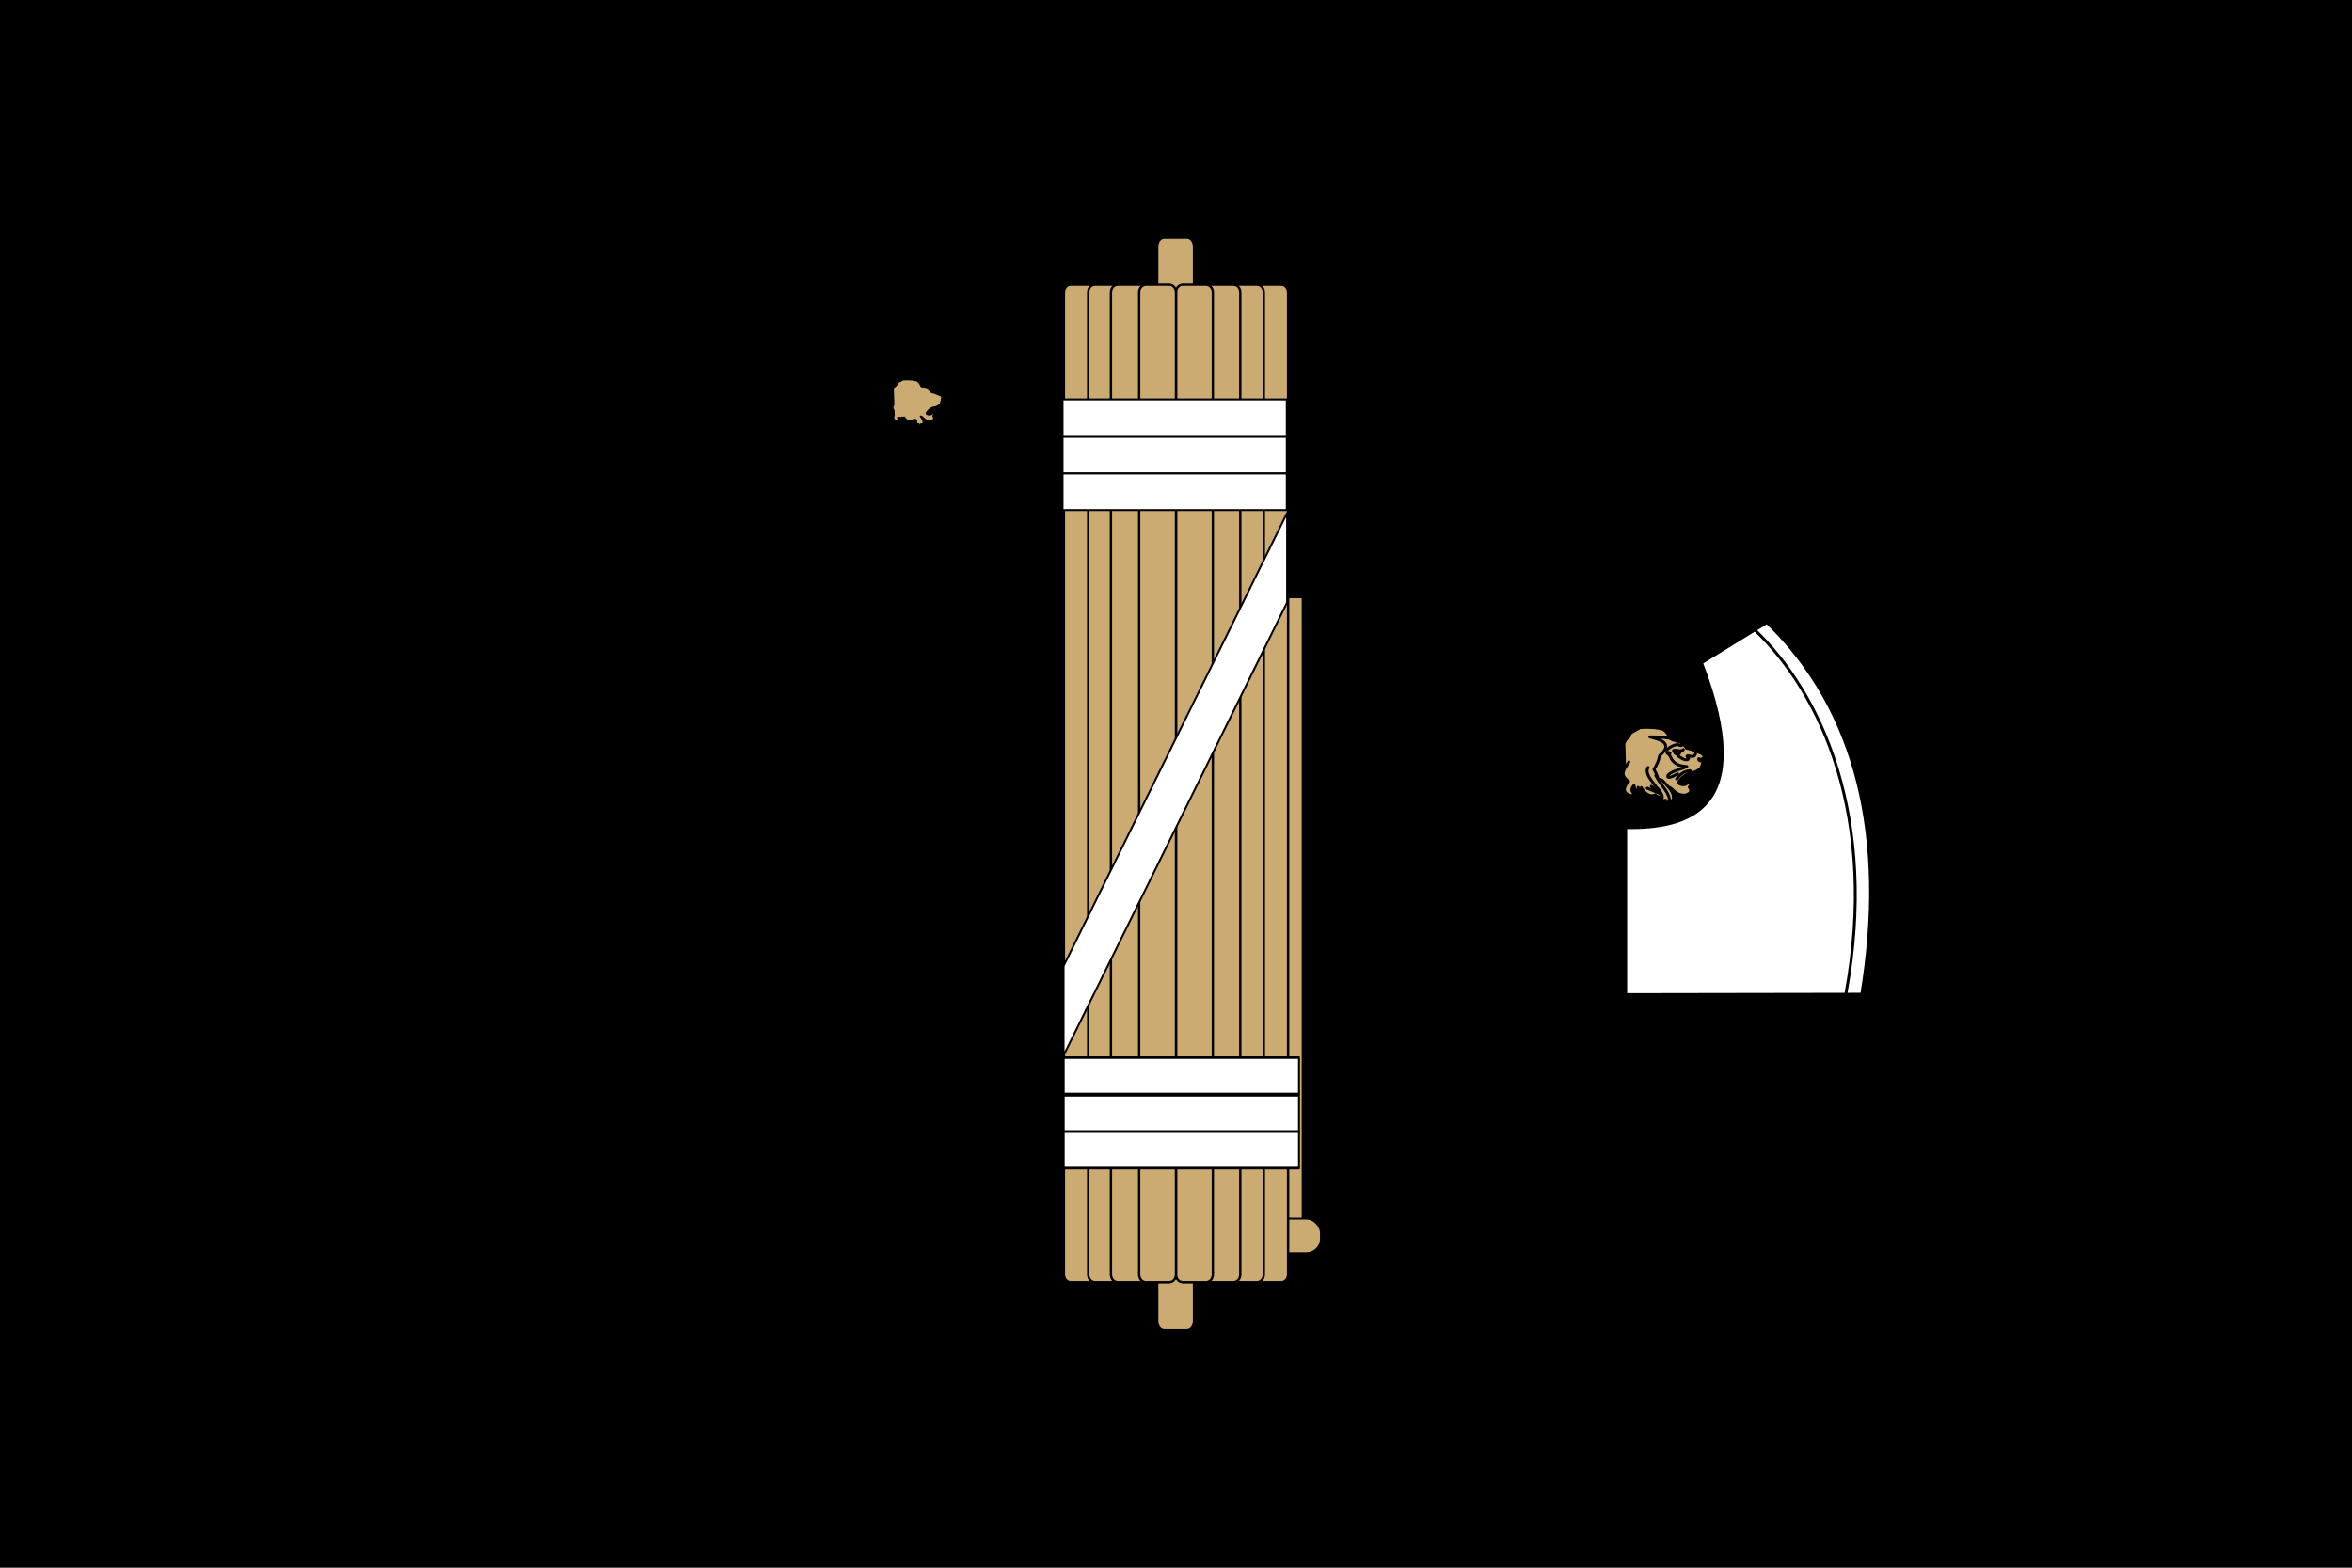 <?xml version="1.0" encoding="UTF-8" standalone="no"?>
<svg
   xmlns:dc="http://purl.org/dc/elements/1.1/"
   xmlns:cc="http://creativecommons.org/ns#"
   xmlns:rdf="http://www.w3.org/1999/02/22-rdf-syntax-ns#"
   xmlns:svg="http://www.w3.org/2000/svg"
   xmlns="http://www.w3.org/2000/svg"
   xmlns:sodipodi="http://sodipodi.sourceforge.net/DTD/sodipodi-0.dtd"
   xmlns:inkscape="http://www.inkscape.org/namespaces/inkscape"
   id="svg2560"
   viewBox="0 0 3 2"
   height="1000"
   width="1500"
   version="1.1"
   sodipodi:docname="Flag_of_the_National_Fascist_Party_(PNF) VERSION 2.svg"
   inkscape:version="0.92.4 (5da689c313, 2019-01-14)">
  <sodipodi:namedview
     pagecolor="#ffffff"
     bordercolor="#666666"
     borderopacity="1"
     objecttolerance="10"
     gridtolerance="10"
     guidetolerance="10"
     inkscape:pageopacity="0"
     inkscape:pageshadow="2"
     inkscape:window-width="1366"
     inkscape:window-height="697"
     id="namedview947"
     showgrid="false"
     inkscape:zoom="0.18667621"
     inkscape:cx="605.10426"
     inkscape:cy="534.54409"
     inkscape:window-x="-8"
     inkscape:window-y="-8"
     inkscape:window-maximized="1"
     inkscape:current-layer="svg2560" />
  <defs
     id="defs2569">
    <linearGradient
       id="linearGradient4170">
      <stop
         id="stop4172"
         offset="0"
         style="stop-color:#000000;stop-opacity:1;" />
      <stop
         style="stop-color:#000000;stop-opacity:0;"
         offset="0.5"
         id="stop7285" />
      <stop
         id="stop4174"
         offset="1"
         style="stop-color:#ffffff;stop-opacity:1;" />
    </linearGradient>
    <linearGradient
       id="linearGradient4244">
      <stop
         id="stop4246"
         offset="0"
         style="stop-color:#ffffff;stop-opacity:1;" />
      <stop
         style="stop-color:#cfd14c;stop-opacity:1;"
         offset="0.5"
         id="stop4252" />
      <stop
         id="stop4248"
         offset="1"
         style="stop-color:#000000;stop-opacity:1;" />
    </linearGradient>
  </defs>
  <g
     transform="matrix(0.007,0,0,0.007,-13.577,1.484)"
     id="g7396"
     style="fill:#634e41;fill-opacity:1" />
  <g
     transform="matrix(0.007,0,0,0.007,-13.577,2.16)"
     id="g7315"
     style="fill:#634e41;fill-opacity:1" />
  <g
     transform="translate(-13.747,2.435)"
     id="g6354" />
  <g
     transform="matrix(1,0,0,-1,-10.607,6.618)"
     id="g6354-5-7-2-6-7"
     style="stroke:none;stroke-width:0.005;stroke-miterlimit:4;stroke-dasharray:none;stroke-opacity:1">
    <g
       id="g6536-3-6-8-1"
       style="stroke:none;stroke-width:0.005;stroke-miterlimit:4;stroke-dasharray:none;stroke-opacity:1">
      <g
         id="g6601-8-1-4"
         style="stroke:none;stroke-width:0.005;stroke-miterlimit:4;stroke-dasharray:none;stroke-opacity:1">
        <g
           transform="translate(1.032305e-8,-0.01)"
           id="g7861-25-7"
           style="stroke:none;stroke-width:0.005;stroke-miterlimit:4;stroke-dasharray:none;stroke-opacity:1" />
      </g>
    </g>
  </g>
  <g
     transform="translate(-13.783,4.618)"
     id="g7896-0-5"
     style="stroke:#000000;stroke-width:0.005;stroke-miterlimit:4;stroke-dasharray:none;stroke-opacity:1" />
  <path
     inkscape:connector-curvature="0"
     style="fill:#000000;fill-opacity:1;stroke-width:0.001"
     d="M 0,0 V 2 H 3 V 0 Z"
     id="rect412-5-6-2-6" />
  <g
     id="g1911">
    <path
       sodipodi:nodetypes="csssssscc"
       inkscape:connector-curvature="0"
       id="rect4202-9-2-7-5-4-7-8-4"
       d="m 1.485,0.303 c -0.005,0 -0.009,0.005 -0.009,0.012 V 1.685 c 0,0.007 0.004,0.012 0.009,0.012 h 0.029 c 0.005,0 0.009,-0.005 0.009,-0.012 V 0.315 c 0,-0.007 -0.004,-0.012 -0.009,-0.012 z"
       style="fill:#cbab72;fill-opacity:1;stroke:#000000;stroke-width:0.003;stroke-linecap:butt;stroke-linejoin:round;stroke-miterlimit:4;stroke-dasharray:none;stroke-opacity:1" />
    <g
       transform="matrix(1.227,0,0,1.227,-4.19,-2.973)"
       id="g9840-6-4-5-5"
       style="fill:#cbab72;fill-opacity:1;stroke:#000000;stroke-width:0.002;stroke-miterlimit:4;stroke-dasharray:none;stroke-opacity:1">
      <path
         inkscape:connector-curvature="0"
         style="fill:#cbab72;fill-opacity:1;stroke:#000000;stroke-width:0.002;stroke-miterlimit:4;stroke-dasharray:none;stroke-opacity:1"
         d="m 4.744,3.044 v 0.682 h 0.025 V 3.044 Z"
         id="rect416-3-8-6-1-4-2" />
      <path
         inkscape:connector-curvature="0"
         id="path432-2-1-0-7-6-4"
         d="m 1222.975,577.442 c 0.537,0.006 1.113,0.031 1.701,0.079 3.829,0.053 6.402,0.628 8.74,1.305 2.071,1.492 3.303,3.337 3.921,5.436 l 1.724,1.127 c 1.606,0.512 3.358,1.01 5.15,1.522 0.968,0.946 2.052,1.907 3.402,2.847 0.312,0.218 0.412,0.52 0.354,0.89 l 3.685,0.929 c 1.5,0.86 3.702,1.556 5.787,2.432 1.268,0.532 1.665,1.446 1.748,2.194 0,0 -0.179,1.316 -0.496,2.708 -0.406,1.781 -0.841,4.071 -2.102,5.16 -0.875,0.755 -3.196,2.105 -4.535,2.234 -2.301,0.221 -4.601,1.028 -6.354,2.787 -1.201,1.205 -2.284,2.333 -2.74,3.558 -0.241,0.648 1.718,1.444 3.024,1.463 1.422,0.021 2.346,-0.718 3.118,-1.463 0.872,-0.045 1.483,0.316 1.559,0.988 0.068,0.605 -0.312,1.264 -0.85,1.957 0.587,0.641 1.183,1.721 0.898,2.787 -0.322,1.204 -2.662,2.353 -3.874,2.353 -4.823,0 -6.465,-2.564 -8.764,-4.487 -0.24,-0.201 -0.703,-0.309 -1.181,-0.356 1.919,2.356 3.201,4.743 2.764,7.394 -0.239,1.451 -2.575,0.81 -2.575,0.81 l -0.047,-0.059 c -0.501,1.352 -2.267,2.802 -4.89,0.83 1.037,0.032 1.961,-0.175 2.622,-0.929 -1.582,0.395 -2.736,0.391 -3.189,-0.237 0.678,-0.399 0.957,-0.941 1.039,-1.443 -0.45,-0.032 -0.966,-0.086 -1.535,-0.217 -1.681,-0.387 -2.429,-0.874 -3.024,-1.483 -1.191,0.68 -2.769,0.676 -3.969,0.119 -2.166,-1.006 -3.342,-2.419 -4.181,-3.756 l -0.189,-0.04 -0.283,0.02 c 0.249,1.198 0.83,2.4 1.772,3.598 -1.594,-1.159 -2.815,-2.321 -3.473,-3.479 l -0.685,0.04 c 0.053,1.028 0.562,2.076 1.535,3.104 -2.115,-0.903 -2.962,-1.933 -3.378,-2.985 l -1.984,0.138 c 0.02,1.104 0.801,2.273 2.693,3.539 -3.627,0.931 -9.217,-1.112 -6.874,-5.97 l -0.189,-5.041 c -1.742,-2.171 -1.26,-4.153 -0.189,-6.089 L 1208.116,587.92 c 0.558,-1.617 1.354,-3.182 3.402,-4.487 0.05,-1.083 0.616,-1.96 1.417,-2.728 1.954,-0.967 3.738,-2.132 5.504,-3.064 1.499,-0.075 2.925,-0.215 4.535,-0.198 z m 6.78,41.672 c 0.961,0.48 1.851,1.034 2.622,1.661 -0.153,-0.404 -0.308,-0.804 -0.496,-1.186 l -2.126,-0.474 z"
         style="fill:#cbab72;fill-opacity:1;stroke:#000000;stroke-width:1.834;stroke-linecap:round;stroke-linejoin:round;stroke-miterlimit:4;stroke-dasharray:none;stroke-opacity:1"
         transform="matrix(0.001,0,0,0.001,3.135,2.24)" />
      <rect
         style="opacity:1;vector-effect:none;fill:#cbab72;fill-opacity:1;stroke:#000000;stroke-width:0.002;stroke-linecap:butt;stroke-linejoin:miter;stroke-miterlimit:4;stroke-dasharray:none;stroke-dashoffset:0;stroke-opacity:1"
         id="rect687-4-4-2-7-1-2"
         width="0.055"
         height="0.036"
         x="4.733"
         y="3.69"
         ry="0.015" />
    </g>
    <g
       style="fill:#ffffff;fill-opacity:1;stroke:#000000;stroke-width:1.834;stroke-miterlimit:4;stroke-dasharray:none;stroke-opacity:1"
       id="g399-4-4-4-7-6-9-3"
       transform="matrix(0.002,0,0,0.002,-0.35,-0.166)">
      <path
         inkscape:connector-curvature="0"
         style="fill:#ffffff;fill-opacity:1;stroke:#000000;stroke-width:1.834;stroke-miterlimit:4;stroke-dasharray:none;stroke-opacity:1"
         id="path12-2-9-5-9-0-1-9"
         d="m 1211.809,610.949 v 106.503 l 150.554,-0.249 c 16.38,-99.637 -2.859,-181.168 -60.486,-237.137 l -41.729,25.732 c 36.067,94.032 -8.541,105.702 -48.339,105.151 z" />
      <path
         inkscape:connector-curvature="0"
         style="fill:#ffffff;fill-opacity:1;stroke:#000000;stroke-width:1.834;stroke-linecap:butt;stroke-linejoin:miter;stroke-miterlimit:4;stroke-dasharray:none;stroke-opacity:1"
         d="m 1294.031,484.708 c 42.93,40.963 78.804,120.481 58.241,231.988"
         id="path3890-5-1-5-9-8-7-5" />
    </g>
    <g
       transform="matrix(0.002,0,0,0.002,-0.345,-0.227)"
       id="g450-7-0-8-6-2-7"
       style="fill:#cbab72;fill-opacity:1;stroke:#000000;stroke-width:1.834;stroke-linecap:round;stroke-linejoin:round;stroke-miterlimit:4;stroke-dasharray:none;stroke-opacity:1">
      <path
         inkscape:connector-curvature="0"
         style="fill:#cbab72;fill-opacity:1;stroke:#000000;stroke-width:1.834;stroke-miterlimit:4;stroke-dasharray:none;stroke-opacity:1"
         d="m 1248.216,606.489 c 0.902,0.051 2.88,0.752 2.684,1.833 1.205,-1.025 1.996,-2.05 2.543,-3.074 z"
         id="path420-6-5-1-7-1-2" />
      <path
         inkscape:connector-curvature="0"
         style="fill:#cbab72;fill-opacity:1;stroke:#000000;stroke-width:1.834;stroke-miterlimit:4;stroke-dasharray:none;stroke-opacity:1"
         d="m 1248.428,610.628 c 0.482,0.951 0.651,2.063 0.636,3.193 l -3.038,1.419 c 0.116,-1.85 0.89,-3.961 2.402,-4.612 z"
         id="path422-8-7-2-9-1-7" />
      <path
         inkscape:connector-curvature="0"
         style="fill:#cbab72;fill-opacity:1;stroke:#000000;stroke-width:1.834;stroke-miterlimit:4;stroke-dasharray:none;stroke-opacity:1"
         d="m 1243.518,611.426 c 0.692,1.888 3.683,1.787 5.545,1.271 l 0.234,1.082 -2.945,2.465 -4.282,-2.069 v -2.72 z"
         id="path424-6-4-8-4-9-6" />
      <path
         inkscape:connector-curvature="0"
         style="fill:#cbab72;fill-opacity:1;stroke:#000000;stroke-width:1.834;stroke-miterlimit:4;stroke-dasharray:none;stroke-opacity:1"
         d="m 1222.975,577.443 c -1.61,-0.018 -3.038,0.115 -4.538,0.19 -1.766,0.932 -3.553,2.106 -5.507,3.073 -0.802,0.768 -1.352,1.645 -1.403,2.728 -2.048,1.306 -2.845,2.871 -3.403,4.489 l 0.536,15.831 c -1.071,1.936 -1.557,3.923 0.186,6.094 l 0.186,5.041 c -2.342,4.859 3.242,6.904 6.869,5.973 -1.891,-1.266 -2.662,-2.435 -2.681,-3.539 l 1.98,-0.138 c 0.416,1.052 1.267,2.067 3.383,2.969 -0.973,-1.028 -1.473,-2.062 -1.526,-3.09 l 0.681,-0.035 c 0.657,1.159 1.871,2.311 3.465,3.47 -0.942,-1.198 -1.525,-2.393 -1.774,-3.591 l 0.289,-0.017 0.186,0.035 c 0.84,1.337 2.021,2.74 4.187,3.746 1.2,0.557 2.769,0.577 3.96,-0.104 0.595,0.609 1.352,1.081 3.032,1.467 1.478,0.34 2.764,0.242 2.764,0.242 -0.971,-1.343 -2.429,-2.331 -4.084,-3.159 l 3.383,0.742 3.94,4.247 c 0,0 2.318,0.622 2.558,-0.829 0.437,-2.65 -0.825,-5.033 -2.743,-7.389 0.478,0.047 0.935,0.161 1.176,0.362 2.299,1.924 3.943,4.489 8.766,4.489 1.212,10e-6 3.555,-1.161 3.878,-2.365 0.285,-1.067 -0.321,-2.139 -0.907,-2.779 0.539,-0.693 0.914,-1.346 0.846,-1.951 -0.076,-0.673 -0.675,-1.047 -1.547,-1.001 -0.772,0.745 -1.692,1.488 -3.115,1.467 -1.306,-0.019 -3.273,-0.82 -3.032,-1.467 0.456,-1.225 1.542,-2.352 2.743,-3.556 1.754,-1.759 4.052,-2.558 6.353,-2.779 1.339,-0.129 3.663,-1.489 4.538,-2.244 1.261,-1.089 1.698,-3.363 2.104,-5.144 0.317,-1.392 0.495,-2.71 0.495,-2.71 -0.083,-0.749 -0.485,-1.66 -1.753,-2.192 -2.085,-0.875 -4.296,-1.575 -5.796,-2.434 l -3.671,-0.932 c 0.058,-0.369 -0.038,-0.68 -0.351,-0.898 -1.349,-0.94 -2.435,-1.885 -3.403,-2.831 -1.792,-0.512 -3.551,-1.024 -5.157,-1.536 l -1.733,-1.122 c -0.618,-2.1 -1.848,-3.946 -3.919,-5.438 -2.338,-0.677 -4.916,-1.259 -8.746,-1.312 -0.587,-0.048 -1.155,-0.063 -1.691,-0.069 z"
         id="path426-1-9-1-7-7-6" />
      <path
         inkscape:connector-curvature="0"
         style="fill:#cbab72;fill-opacity:1;stroke:#000000;stroke-width:1.834;stroke-miterlimit:4;stroke-dasharray:none;stroke-opacity:1"
         d="m 1208.127,587.924 c 0.558,-1.617 1.343,-3.188 3.391,-4.493 0.05,-1.083 0.611,-1.952 1.413,-2.72 1.954,-0.967 3.744,-2.143 5.51,-3.074 1.999,-0.101 3.867,-0.311 6.216,-0.118 3.829,0.053 6.421,0.624 8.759,1.301 2.112,1.521 3.35,3.407 3.956,5.558 -5.788,-0.924 -9.1,-0.812 -12.716,-0.828 2.999,0.788 5.377,1.516 7.205,2.365 1.52,0.705 2.439,1.716 2.826,2.838 0.789,2.286 -1.489,4.781 -3.815,6.799 -0.542,3.389 -1.863,5.93 -3.532,8.691 0.95,1.953 1.948,3.663 2.684,6.208 1.09,0.112 1.499,0.381 2.402,0.65 3.953,4.06 7.937,7.747 7.205,12.18 -0.239,1.451 -2.543,0.828 -2.543,0.828 l -3.956,-4.257 -13.422,-2.956 -10.596,0.71 -0.989,-29.68 z"
         id="path428-0-5-0-7-9-2" />
      <path
         inkscape:connector-curvature="0"
         style="fill:#cbab72;fill-opacity:1;stroke:#000000;stroke-width:1.834;stroke-miterlimit:4;stroke-dasharray:none;stroke-opacity:1"
         d="m 1211.306,599.513 c -2.151,3.963 -6.868,7.71 -0.141,12.416 -6.62,6.968 0.441,10.03 4.733,8.928 -3.522,-2.357 -3.19,-4.381 -1.272,-6.267 0.41,1.933 0.132,3.926 3.956,5.558 -1.399,-1.478 -1.827,-2.956 -1.342,-4.434 0.314,1.596 1.759,3.193 3.956,4.789 -1.209,-1.537 -1.829,-3.074 -1.907,-4.612 0.876,1.596 2.066,3.517 4.803,4.789 1.2,0.557 2.765,0.562 3.956,-0.118 0.595,0.609 1.357,1.091 3.038,1.478 1.478,0.34 2.755,0.236 2.755,0.236 -2.201,-3.046 -6.862,-4.24 -10.808,-5.971 2.364,0.8 4.077,1.926 7.276,2.306 -2.388,-1.069 -3.412,-2.329 -4.733,-3.547 1.718,1.13 3.66,2.198 6.499,3.015 -1.585,-2.01 -3.564,-4.02 -4.097,-6.031"
         id="path430-0-3-4-5-3-5" />
      <path
         inkscape:connector-curvature="0"
         style="fill:#cbab72;fill-opacity:1;stroke:#000000;stroke-width:1.834;stroke-miterlimit:4;stroke-dasharray:none;stroke-opacity:1"
         d="m 1244.436,592.359 c 0,0 -0.58,1.774 -1.413,2.158 -0.706,0.325 -1.554,0.044 -2.084,-0.443 -0.634,-0.584 -1.166,-1.833 -1.192,-1.862 1.889,-0.454 2.92,0.277 4.406,0.207 1.542,-0.072 1.907,-0.769 1.907,-0.769 v -0.059"
         id="path434-6-5-3-8-1-6" />
      <path
         inkscape:connector-curvature="0"
         style="fill:#cbab72;fill-opacity:1;stroke:#000000;stroke-width:1.834;stroke-miterlimit:4;stroke-dasharray:none;stroke-opacity:1"
         d="m 1258.812,597.443 c -0.906,0.344 -2.343,0.409 -2.932,0.059 -0.175,0.985 0.974,1.654 2.119,1.478"
         id="path436-4-9-3-0-6-7" />
      <path
         inkscape:connector-curvature="0"
         style="fill:#cbab72;fill-opacity:1;stroke:#000000;stroke-width:1.834;stroke-miterlimit:4;stroke-dasharray:none;stroke-opacity:1"
         d="m 1250.37,605.129 c -4.057,0.284 -6.55,2.472 -8.548,5.262"
         id="path438-5-8-1-3-2-8" />
      <path
         inkscape:connector-curvature="0"
         style="fill:#cbab72;fill-opacity:1;stroke:#000000;stroke-width:1.834;stroke-miterlimit:4;stroke-dasharray:none;stroke-opacity:1"
         d="m 1245.002,588.87 c 0,0 -0.459,0.355 -0.918,0.236 -0.597,-0.154 -1.317,-0.651 -1.317,-0.651 -3.075,0 -5.474,1.827 -7.372,3.43"
         id="path440-2-8-7-3-6-7" />
      <path
         inkscape:connector-curvature="0"
         style="fill:#cbab72;fill-opacity:1;stroke:#000000;stroke-width:1.834;stroke-miterlimit:4;stroke-dasharray:none;stroke-opacity:1"
         d="m 1237.584,593.866 c 0,0 -2.11,-0.998 -2.013,-0.325 0.097,0.672 1.673,1.056 2.402,3.015 0.547,1.471 1.61,2.745 3.038,3.813 2.216,1.658 4.521,1.744 7.276,2.099"
         id="path442-4-8-0-7-6-7" />
      <path
         inkscape:connector-curvature="0"
         style="fill:#cbab72;fill-opacity:1;stroke:#000000;stroke-width:1.834;stroke-miterlimit:4;stroke-dasharray:none;stroke-opacity:1"
         d="m 1253.832,594.191 c 0,0 -0.088,1.389 -1.413,1.774 -1.325,0.384 -3.073,-0.695 -3.885,-0.236 -0.812,0.458 1.698,1.312 0.636,2.069 -2.031,1.448 -6.216,-1.951 -6.216,-1.951"
         id="path444-0-3-1-7-2-9" />
      <path
         inkscape:connector-curvature="0"
         style="fill:#cbab72;fill-opacity:1;stroke:#000000;stroke-width:1.834;stroke-miterlimit:4;stroke-dasharray:none;stroke-opacity:1"
         d="m 1223.526,603.06 c 0,0 -1.077,1.626 -0.212,4.139 0.865,2.513 1.872,3.355 3.673,5.912 1.801,2.557 2.967,3.725 3.532,4.316 0.531,0.556 1.453,2.106 1.978,3.607 0.178,0.51 0.439,1.863 -0.918,2.661 0.453,0.629 1.597,0.632 3.179,0.236 -0.661,0.754 -1.577,0.978 -2.614,0.946 3.325,2.5 5.277,-0.514 5.016,-1.833 -0.906,-4.573 -4.919,-8.308 -7.347,-12.534 0,0 -1.342,-2.365 -1.342,-2.365"
         id="path446-9-3-9-0-0-0" />
      <path
         inkscape:connector-curvature="0"
         style="fill:#cbab72;fill-opacity:1;stroke:#000000;stroke-width:1.834;stroke-miterlimit:4;stroke-dasharray:none;stroke-opacity:1"
         d="m 1242.388,607.08 c 0,0 -6.006,3.654 -6.287,1.774 -0.398,-2.664 10.49,-5.587 10.49,-5.587"
         id="path448-5-6-1-6-0-8" />
    </g>
    <path
       inkscape:connector-curvature="0"
       id="rect4208-4-2-4-4-2-4-5"
       d="m 1.605,0.363 c -0.005,0 -0.009,0.004 -0.009,0.01 v 1.253 c 0,0.006 0.004,0.01 0.009,0.01 h 0.029 c 0.005,0 0.009,-0.004 0.009,-0.01 v -1.253 c 0,-0.006 -0.004,-0.01 -0.009,-0.01 z"
       style="fill:#cbab72;fill-opacity:1;stroke:#000000;stroke-width:0.003;stroke-linecap:butt;stroke-linejoin:round;stroke-miterlimit:4;stroke-dasharray:none;stroke-opacity:1" />
    <path
       inkscape:connector-curvature="0"
       id="rect4224-2-48-2-6-6-8-3"
       d="m 1.366,0.363 c -0.005,0 -0.009,0.004 -0.009,0.01 v 1.253 c 0,0.006 0.004,0.01 0.009,0.01 h 0.029 c 0.005,0 0.009,-0.004 0.009,-0.01 v -1.253 c 0,-0.006 -0.004,-0.01 -0.009,-0.01 z"
       style="fill:#cbab72;fill-opacity:1;stroke:#000000;stroke-width:0.003;stroke-linecap:butt;stroke-linejoin:round;stroke-miterlimit:4;stroke-dasharray:none;stroke-opacity:1" />
    <path
       inkscape:connector-curvature="0"
       id="rect4206-9-5-9-3-5-7-7"
       d="m 1.574,0.363 c -0.005,0 -0.009,0.004 -0.009,0.01 v 1.253 c 0,0.006 0.004,0.01 0.009,0.01 h 0.029 c 0.005,0 0.009,-0.004 0.009,-0.01 v -1.253 c 0,-0.006 -0.004,-0.01 -0.009,-0.01 z"
       style="fill:#cbab72;fill-opacity:1;stroke:#000000;stroke-width:0.003;stroke-linecap:butt;stroke-linejoin:round;stroke-miterlimit:4;stroke-dasharray:none;stroke-opacity:1" />
    <path
       inkscape:connector-curvature="0"
       id="rect4222-4-1-5-9-7-8-0"
       d="m 1.397,0.363 c -0.005,0 -0.009,0.004 -0.009,0.01 v 1.253 c 0,0.006 0.004,0.01 0.009,0.01 h 0.029 c 0.005,0 0.009,-0.004 0.009,-0.01 v -1.253 c 0,-0.006 -0.004,-0.01 -0.009,-0.01 z"
       style="fill:#cbab72;fill-opacity:1;stroke:#000000;stroke-width:0.003;stroke-linecap:butt;stroke-linejoin:round;stroke-miterlimit:4;stroke-dasharray:none;stroke-opacity:1" />
    <path
       inkscape:connector-curvature="0"
       id="rect4204-8-9-9-3-9-9-2"
       d="m 1.544,0.363 c -0.005,0 -0.009,0.004 -0.009,0.01 v 1.253 c 0,0.006 0.004,0.01 0.009,0.01 h 0.029 c 0.005,0 0.009,-0.004 0.009,-0.01 v -1.253 c 0,-0.006 -0.004,-0.01 -0.009,-0.01 z"
       style="fill:#cbab72;fill-opacity:1;stroke:#000000;stroke-width:0.003;stroke-linecap:butt;stroke-linejoin:round;stroke-miterlimit:4;stroke-dasharray:none;stroke-opacity:1" />
    <path
       inkscape:connector-curvature="0"
       id="rect4220-8-1-2-8-5-9-5"
       d="m 1.426,0.363 c -0.005,0 -0.009,0.004 -0.009,0.01 v 1.253 c 0,0.006 0.004,0.01 0.009,0.01 h 0.029 c 0.005,0 0.009,-0.004 0.009,-0.01 v -1.253 c 0,-0.006 -0.004,-0.01 -0.009,-0.01 z"
       style="fill:#cbab72;fill-opacity:1;stroke:#000000;stroke-width:0.003;stroke-linecap:butt;stroke-linejoin:round;stroke-miterlimit:4;stroke-dasharray:none;stroke-opacity:1" />
    <path
       inkscape:connector-curvature="0"
       id="rect4202-9-2-7-5-4-7-2"
       d="m 1.509,0.363 c -0.005,0 -0.009,0.004 -0.009,0.01 v 1.253 c 0,0.006 0.004,0.01 0.009,0.01 h 0.029 c 0.005,0 0.009,-0.004 0.009,-0.01 v -1.253 c 0,-0.006 -0.004,-0.01 -0.009,-0.01 z"
       style="fill:#cbab72;fill-opacity:1;stroke:#000000;stroke-width:0.003;stroke-linecap:butt;stroke-linejoin:round;stroke-miterlimit:4;stroke-dasharray:none;stroke-opacity:1" />
    <path
       inkscape:connector-curvature="0"
       id="rect4218-9-51-3-6-2-7-7"
       d="m 1.462,0.363 c -0.005,0 -0.009,0.004 -0.009,0.01 v 1.253 c 0,0.006 0.004,0.01 0.009,0.01 h 0.029 c 0.005,0 0.009,-0.004 0.009,-0.01 v -1.253 c 0,-0.006 -0.004,-0.01 -0.009,-0.01 z"
       style="fill:#cbab72;fill-opacity:1;stroke:#000000;stroke-width:0.003;stroke-linecap:butt;stroke-linejoin:round;stroke-miterlimit:4;stroke-dasharray:none;stroke-opacity:1" />
    <g
       style="fill:#ffffff;fill-opacity:1;stroke:#000000;stroke-width:0.002;stroke-miterlimit:4;stroke-dasharray:none;stroke-opacity:1"
       id="g6477-6-7-7-5-1-6-3"
       transform="matrix(1.208,0,0,1.227,-0.308,-0.229)">
      <path
         inkscape:connector-curvature="0"
         id="rect7333-6-1-8-4-3-0-0"
         d="M 1.614,0.72 1.378,1.191 v 0.093 L 1.614,0.813 Z"
         style="fill:#ffffff;fill-opacity:1;stroke:#000000;stroke-width:0.002;stroke-linecap:butt;stroke-linejoin:round;stroke-miterlimit:4;stroke-dasharray:none;stroke-opacity:1"
         sodipodi:nodetypes="ccccc" />
      <g
         style="fill:#ffffff;fill-opacity:1;stroke:#000000;stroke-width:0.002;stroke-miterlimit:4;stroke-dasharray:none;stroke-opacity:1"
         transform="matrix(1,0,0,-1,-0.004,1.628)"
         id="g6354-5-5-5-8-3-6-6-0">
        <g
           style="fill:#ffffff;fill-opacity:1;stroke:#000000;stroke-width:0.002;stroke-miterlimit:4;stroke-dasharray:none;stroke-opacity:1"
           id="g6536-2-5-3-5-4-1-2" />
      </g>
    </g>
    <g
       style="fill:#ffffff;fill-opacity:1;stroke:#000000;stroke-width:0.002;stroke-miterlimit:4;stroke-dasharray:none;stroke-opacity:1"
       id="g7924-7-4-6-4-6-4"
       transform="matrix(1.217,0,0,1.227,-4.193,-0.261)">
      <path
         inkscape:connector-curvature="0"
         id="path6349-2-0-3-2-6-3-1-5"
         d="m 4.559,0.667 v 0.019 0.019 h 0.235 v -0.038 z"
         style="fill:#ffffff;fill-opacity:1;stroke:#000000;stroke-width:0.002;stroke-linecap:butt;stroke-linejoin:round;stroke-miterlimit:4;stroke-dasharray:none;stroke-opacity:1" />
      <path
         inkscape:connector-curvature="0"
         id="path6349-2-6-0-7-8-4-0-8"
         d="m 4.559,0.705 v 0.019 0.019 h 0.235 v -0.038 z"
         style="fill:#ffffff;fill-opacity:1;stroke:#000000;stroke-width:0.002;stroke-linecap:butt;stroke-linejoin:round;stroke-miterlimit:4;stroke-dasharray:none;stroke-opacity:1" />
      <path
         inkscape:connector-curvature="0"
         id="path6349-2-0-2-3-7-1-8-0-1-8"
         d="m 4.559,0.628 v 0.019 0.019 h 0.235 v -0.038 z"
         style="fill:#ffffff;fill-opacity:1;stroke:#000000;stroke-width:0.002;stroke-linecap:butt;stroke-linejoin:round;stroke-miterlimit:4;stroke-dasharray:none;stroke-opacity:1" />
    </g>
    <g
       style="fill:#ffffff;fill-opacity:1;stroke:#000000;stroke-width:0.002;stroke-miterlimit:4;stroke-dasharray:none;stroke-opacity:1"
       id="g7924-2-7-2-4-3-5-4"
       transform="matrix(1.225,0,0,1.658,-4.228,0.308)">
      <path
         inkscape:connector-curvature="0"
         id="path6349-2-0-4-7-8-6-5-5-1"
         d="m 4.559,0.657 v 0.028 h 0.245 v -0.028 z"
         style="fill:#ffffff;fill-opacity:1;stroke:#000000;stroke-width:0.002;stroke-linecap:butt;stroke-linejoin:round;stroke-miterlimit:4;stroke-dasharray:none;stroke-opacity:1" />
      <path
         inkscape:connector-curvature="0"
         id="path6349-2-6-5-4-1-3-9-4-1"
         d="m 4.559,0.685 v 0.028 h 0.245 v -0.028 z"
         style="fill:#ffffff;fill-opacity:1;stroke:#000000;stroke-width:0.002;stroke-linecap:butt;stroke-linejoin:round;stroke-miterlimit:4;stroke-dasharray:none;stroke-opacity:1" />
      <path
         inkscape:connector-curvature="0"
         id="path6349-2-0-2-3-6-4-7-5-7-7-8"
         d="m 4.559,0.628 v 0.028 h 0.245 v -0.028 z"
         style="fill:#ffffff;fill-opacity:1;stroke:#000000;stroke-width:0.002;stroke-linecap:butt;stroke-linejoin:round;stroke-miterlimit:4;stroke-dasharray:none;stroke-opacity:1" />
    </g>
  </g>
</svg>
